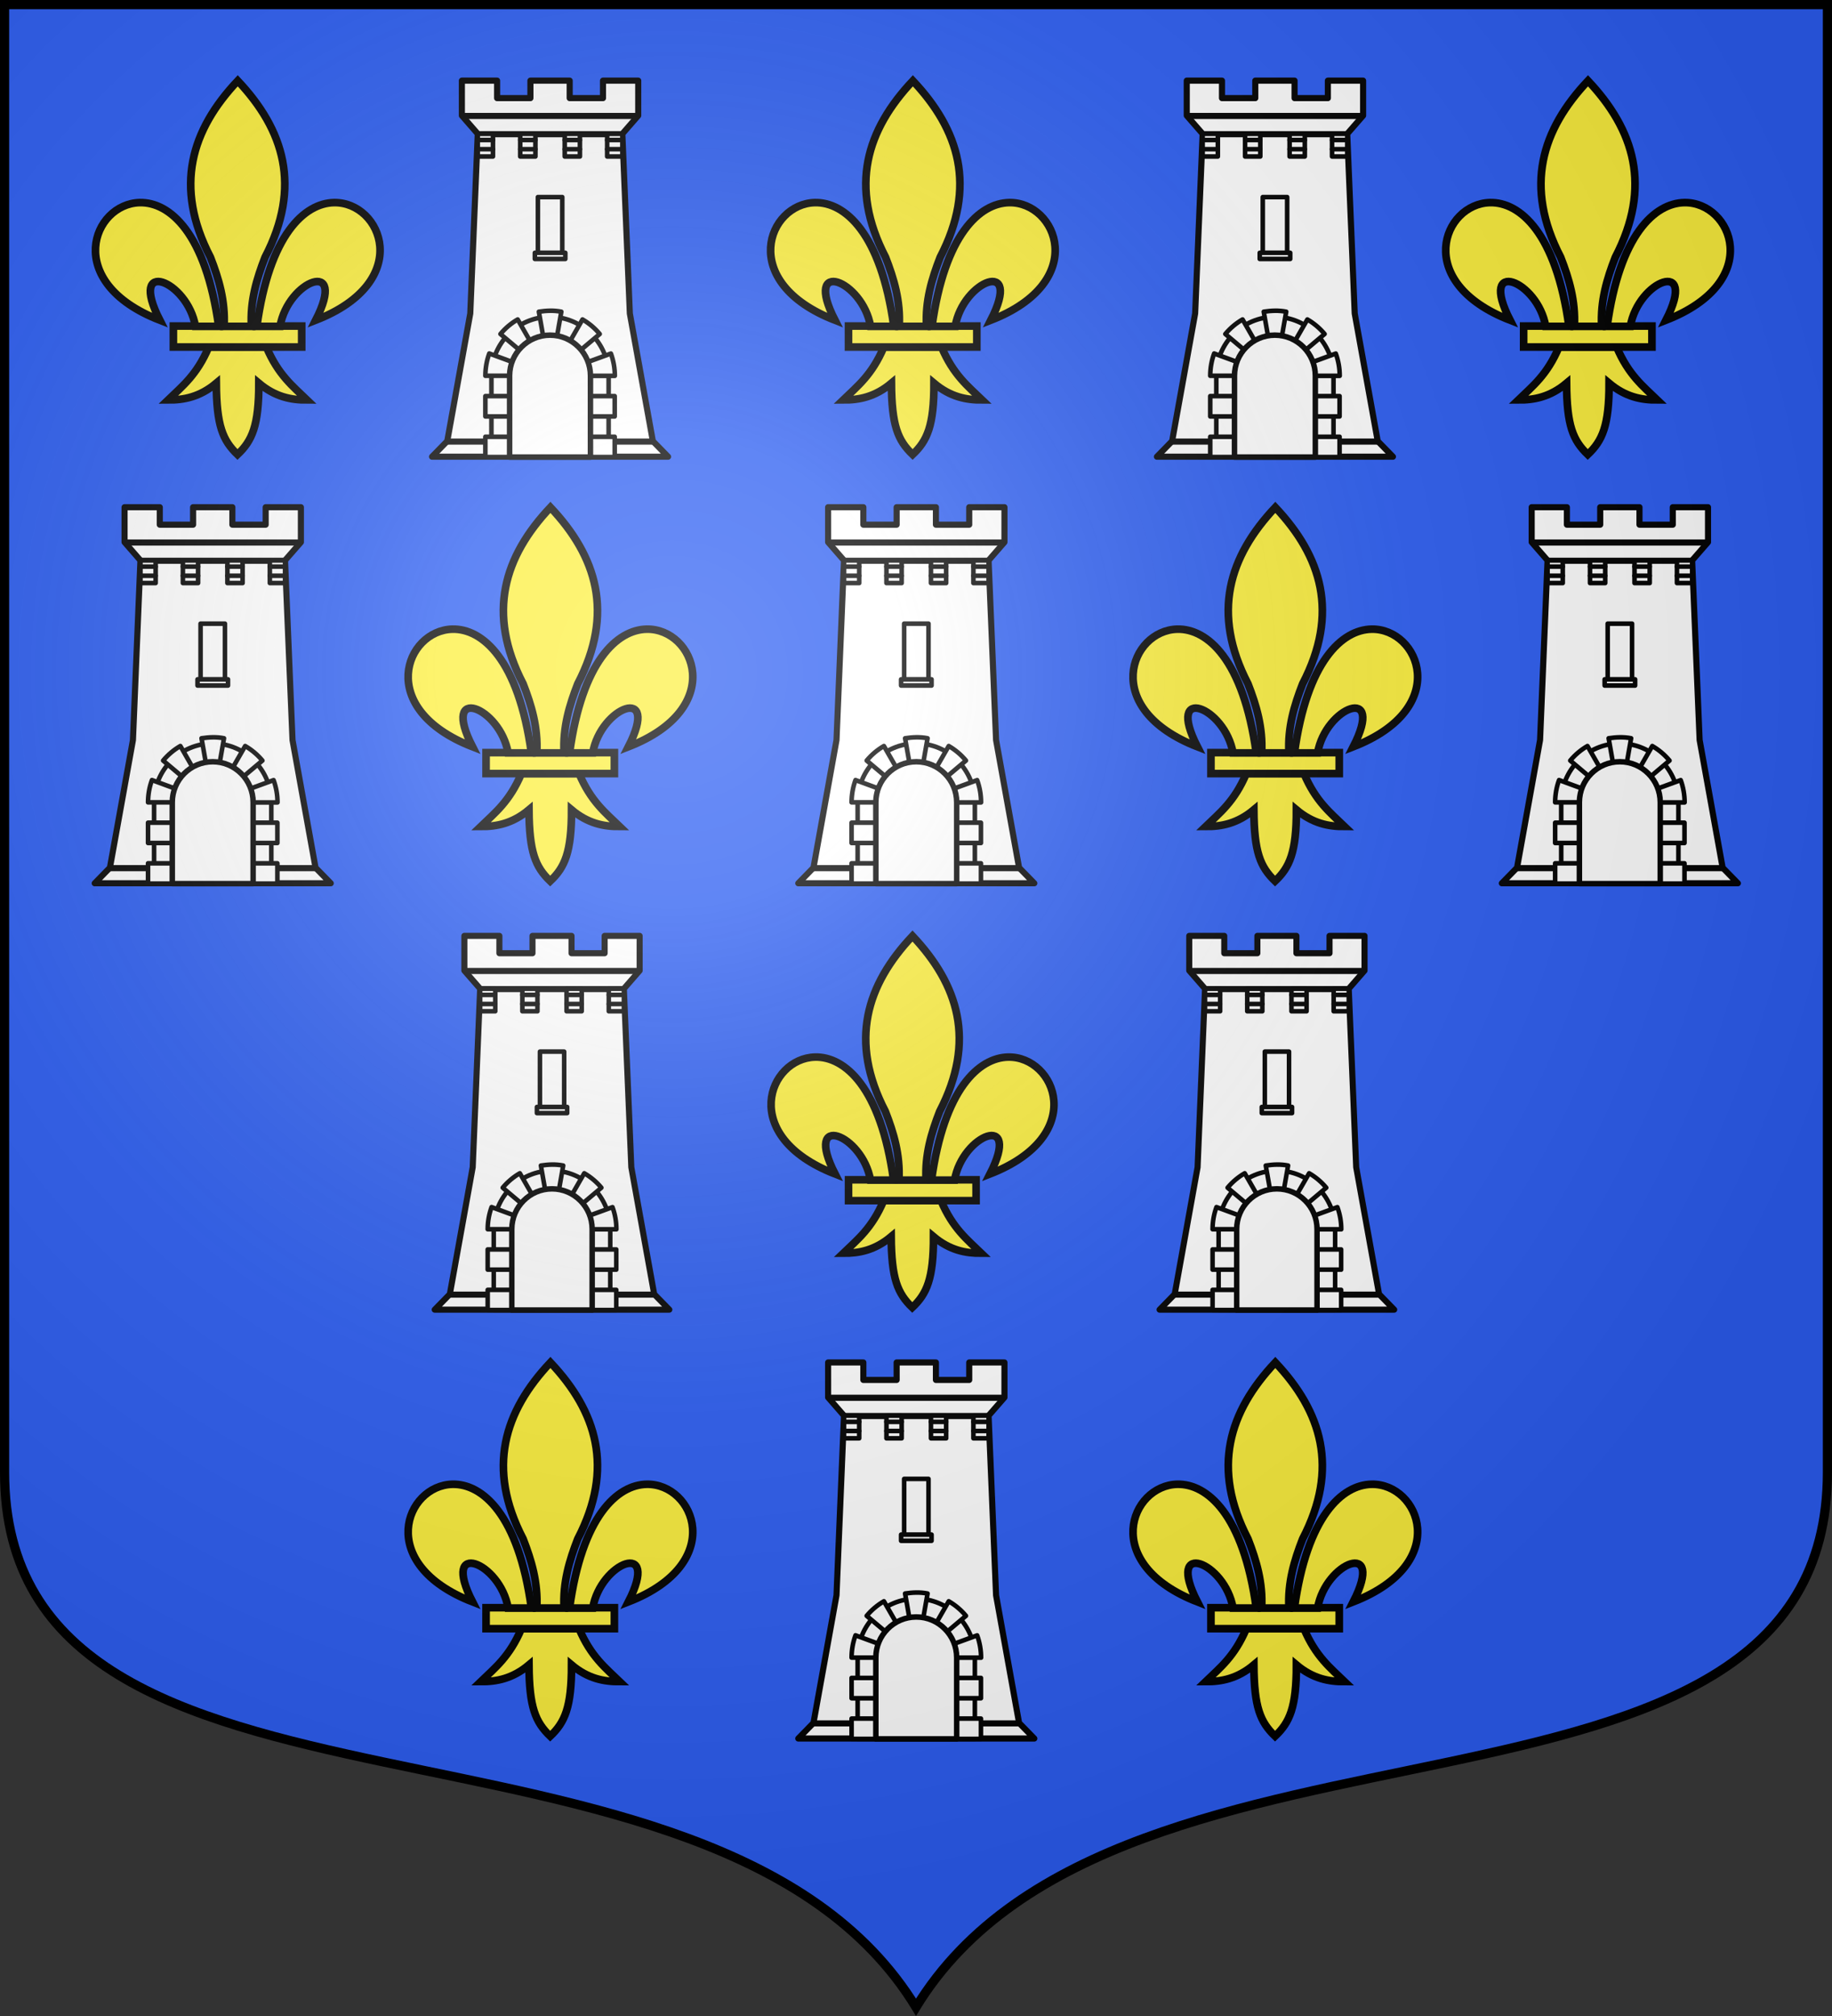 <svg height="660" width="600" xmlns="http://www.w3.org/2000/svg" xmlns:xlink="http://www.w3.org/1999/xlink"><rect width="100%" height="100%" fill="#333333" stroke="none"/><radialGradient id="a" cx="-80" cy="-80" gradientUnits="userSpaceOnUse" r="405"><stop offset="0" stop-color="#fff" stop-opacity=".31"/><stop offset=".19" stop-color="#fff" stop-opacity=".25"/><stop offset=".6" stop-color="#6b6b6b" stop-opacity=".125"/><stop offset="1" stop-opacity=".125"/></radialGradient><path d="m1.504 1.5v480.492c0 128.783 231.635 65.812 298.498 175.129 66.863-109.317 298.498-46.346 298.498-175.129v-480.492h-298.496-.004z" fill="#2b5df2"/><g stroke-width="1.074" transform="matrix(.931 0 0 .931 20.779 10.778)"><g id="b" fill="#fff" stroke="#000" stroke-width="1.81" transform="matrix(.591 0 0 .593 129.072 16.189)"><path d="m18.768 1v20.73l9.451 10.812-4.459 106.523-13.695 75.684-9.064 9.25h140.5l-9.064-9.25-13.695-75.684-4.459-106.523 9.449-10.812v-20.73h-20.967v10.365h-19.826v-10.365h-23.375v10.365h-19.826v-10.365z" fill="#fff" stroke-linejoin="round" stroke-width="3.631" transform="translate(-0 0)"/><path d="m264.228 507.193h71.544m7.855-8.976h-87.256m-7.235 160.239h101.728" fill="#fff" stroke-width="3.016" transform="matrix(1.203 0 0 1.205 -289.627 -578.408)"/><path d="m293.971 538.138h12.057v27.413h-12.057zm-1.507 27.413h15.071v3.041h-15.071z" fill="#fff" stroke-linejoin="round" stroke-width="2.262" transform="matrix(1.203 0 0 1.205 -289.627 -578.408)"/><path d="m29.547 31.697v13.436h9.035v-13.436zm25.215 0v13.436h9.035v-13.436zm26.441 0v13.436h9.035v-13.436zm25.215 0v13.436h9.035v-13.436z" fill="#fff" stroke-linejoin="round" stroke-width="2.72" transform="matrix(1.002 0 0 1 -1.384 .847)"/><path d="m299.969 597.083c-16.008 0-29 12.992-29 29v40h9v-40c0-11.04 8.96-20 20-20 11.04 0 20 8.96 20 20v40h9v-40c0-16.008-12.992-29-29-29z" fill="#fff" stroke-linejoin="round" stroke-width="2.262" transform="matrix(1.203 0 0 1.205 -289.627 -578.408)"/><path d="m294.438 594.552 2.094 11.812c.205 1.155 2.311-.29 3.469-.27 1.158.021 3.266 1.448 3.468.301l2.094-11.844c-1.852-.37-3.707-.509-5.563-.486-1.855.023-3.711.208-5.562.486zm-10.469 3.812c-3.158 1.818-6.054 4.204-8.531 7.156l9.219 7.719c1.494-1.778 3.292-3.298 5.312-4.469zm32.062 0-6.031 10.438c2.019 1.175 3.822 2.687 5.312 4.469l9.25-7.75c-2.339-2.794-5.194-5.229-8.531-7.156zm-46.125 16.75c-1.25 3.423-1.938 7.115-1.938 10.969h12c0-2.408.438-4.705 1.219-6.844zm60.188.031-11.344 4.125c.774 2.13 1.219 4.417 1.219 6.812 0 .01 0.0.021 0 .031h12.062c.004-3.644-.619-7.348-1.938-10.969zm-62.125 20.938v10h12v-10zm52 0v10h12v-10zm-52 20v10h12v-10zm52 0v10h12v-10z" fill="#fff" stroke-linejoin="round" stroke-width="2.262" transform="matrix(1.203 0 0 1.205 -289.627 -578.408)"/><path d="m299.969 606.083c-11.04 0-20 8.96-20 20v40h40v-40c0-11.04-8.96-20-20-20z" fill="#fff" stroke-linejoin="round" stroke-width="2.715" transform="matrix(1.203 0 0 1.205 -289.627 -578.408)"/><path d="m29.535 35.373h9.035zm25.215 0h9.035zm26.441 0h9.035zm25.215 0h9.035zm-76.871 5.42h9.035zm25.215 0h9.035zm26.441 0h9.035zm25.215 0h9.035z" fill="#fff" stroke-linejoin="round" stroke-width="2.72" transform="matrix(1.002 0 0 1 -1.384 .847)"/></g><use id="c" height="100%" stroke-width="1.074" transform="translate(-118.665 150)" width="100%" xlink:href="#b"/><use id="d" height="100%" stroke-width="1.074" transform="translate(247.5)" width="100%" xlink:href="#c"/><use height="100%" stroke-width="1.074" transform="translate(247.5)" width="100%" xlink:href="#d"/><use height="100%" stroke-width="1.074" transform="translate(-0 300.744)" width="100%" xlink:href="#d"/><use id="e" height="100%" stroke-width="1.08" transform="matrix(.994 0 0 .994 1.715 300.833)" width="100%" xlink:href="#b"/><g stroke-width="1.074" transform="translate(255)"><use height="100%" width="100%" xlink:href="#b"/><use height="100%" width="100%" xlink:href="#e"/></g></g><g stroke-width="1.074" transform="matrix(.931 0 0 .931 20.779 10.778)"><g id="f" stroke="#000" stroke-width="1.736" transform="matrix(1.548 0 0 1.546 242.572 13.133)"><path d="m29.739 62.946c-2.69 6.351-6.015 8.922-9.244 12.043 3.618.017 7.225-.678 10.963-3.814.064 9.675 1.458 12.982 4.819 16.233 3.323-3.149 4.858-6.547 4.847-16.233 3.738 3.136 7.335 3.83 10.953 3.814-3.228-3.121-6.544-5.693-9.234-12.043z" fill="#fcef3c" fill-rule="evenodd" stroke="#000" stroke-width="1.736"/><path d="m21.707 58.178h29.159v4.772h-29.159z" fill="#fcef3c" stroke="#000" stroke-width="1.736"/><path d="m126.281 7.938c-34.942 37.095-48.392 79.826-20.625 133.344 6.342 16.258 11.338 33.045 10.312 52.25h20.625c-1.026-19.205 3.971-35.992 10.312-52.25 27.767-53.518 14.317-96.249-20.625-133.344z" fill="#fcef3c" fill-rule="evenodd" stroke="#000" stroke-width="5.775" transform="matrix(.301 0 0 .301 -1.678 0)"/><path d="m52.25 100c-35.235.845-58.727 60.018 15.219 88.875-24.44-47.874 20.896-30.132 26.875 4.656h17.531c-9.679-70.661-37.052-94.073-59.625-93.531z" fill="#fcef3c" fill-rule="evenodd" stroke="#000" stroke-width="5.775" transform="matrix(.301 0 0 .301 -1.678 0)"/><path d="m198.969 100c-22.301.418-48.764 24.284-58.25 93.531h17.5c5.98-34.788 51.346-52.531 26.906-4.656 74.894-29.227 49.821-89.549 13.844-88.875z" fill="#fcef3c" fill-rule="evenodd" stroke="#000" stroke-width="5.775" transform="matrix(.301 0 0 .301 -1.678 0)"/></g><use height="100%" stroke-width="1.08" transform="matrix(.994 0 0 .994 1.667 300.833)" width="100%" xlink:href="#f"/><use id="g" height="100%" stroke-width="1.074" transform="translate(-127.5 150)" width="100%" xlink:href="#f"/><use id="h" height="100%" stroke-width="1.074" transform="translate(255)" width="100%" xlink:href="#g"/><use id="i" height="100%" stroke-width="1.074" transform="translate(-237.5)" width="100%" xlink:href="#f"/><use height="100%" stroke-width="1.074" transform="translate(475)" width="100%" xlink:href="#i"/><g transform="translate(0 300.69)"><use height="100%" width="100%" xlink:href="#g"/><use height="100%" width="100%" xlink:href="#h"/></g></g><path d="m-298.5-298.5v481.5c0 129.055 231.64 65.948 298.5 175.5 66.86-109.552 298.5-46.445 298.5-175.5v-481.5z" fill="url(#a)" height="1052.362" transform="translate(300 300)" width="744.094"/><path d="m1.5 1.5v480.492c0 128.785 231.64 65.81 298.5 175.133 66.86-109.323 298.5-46.348 298.5-175.133v-480.492z" fill="none" stroke="#000" stroke-width="3"/></svg>